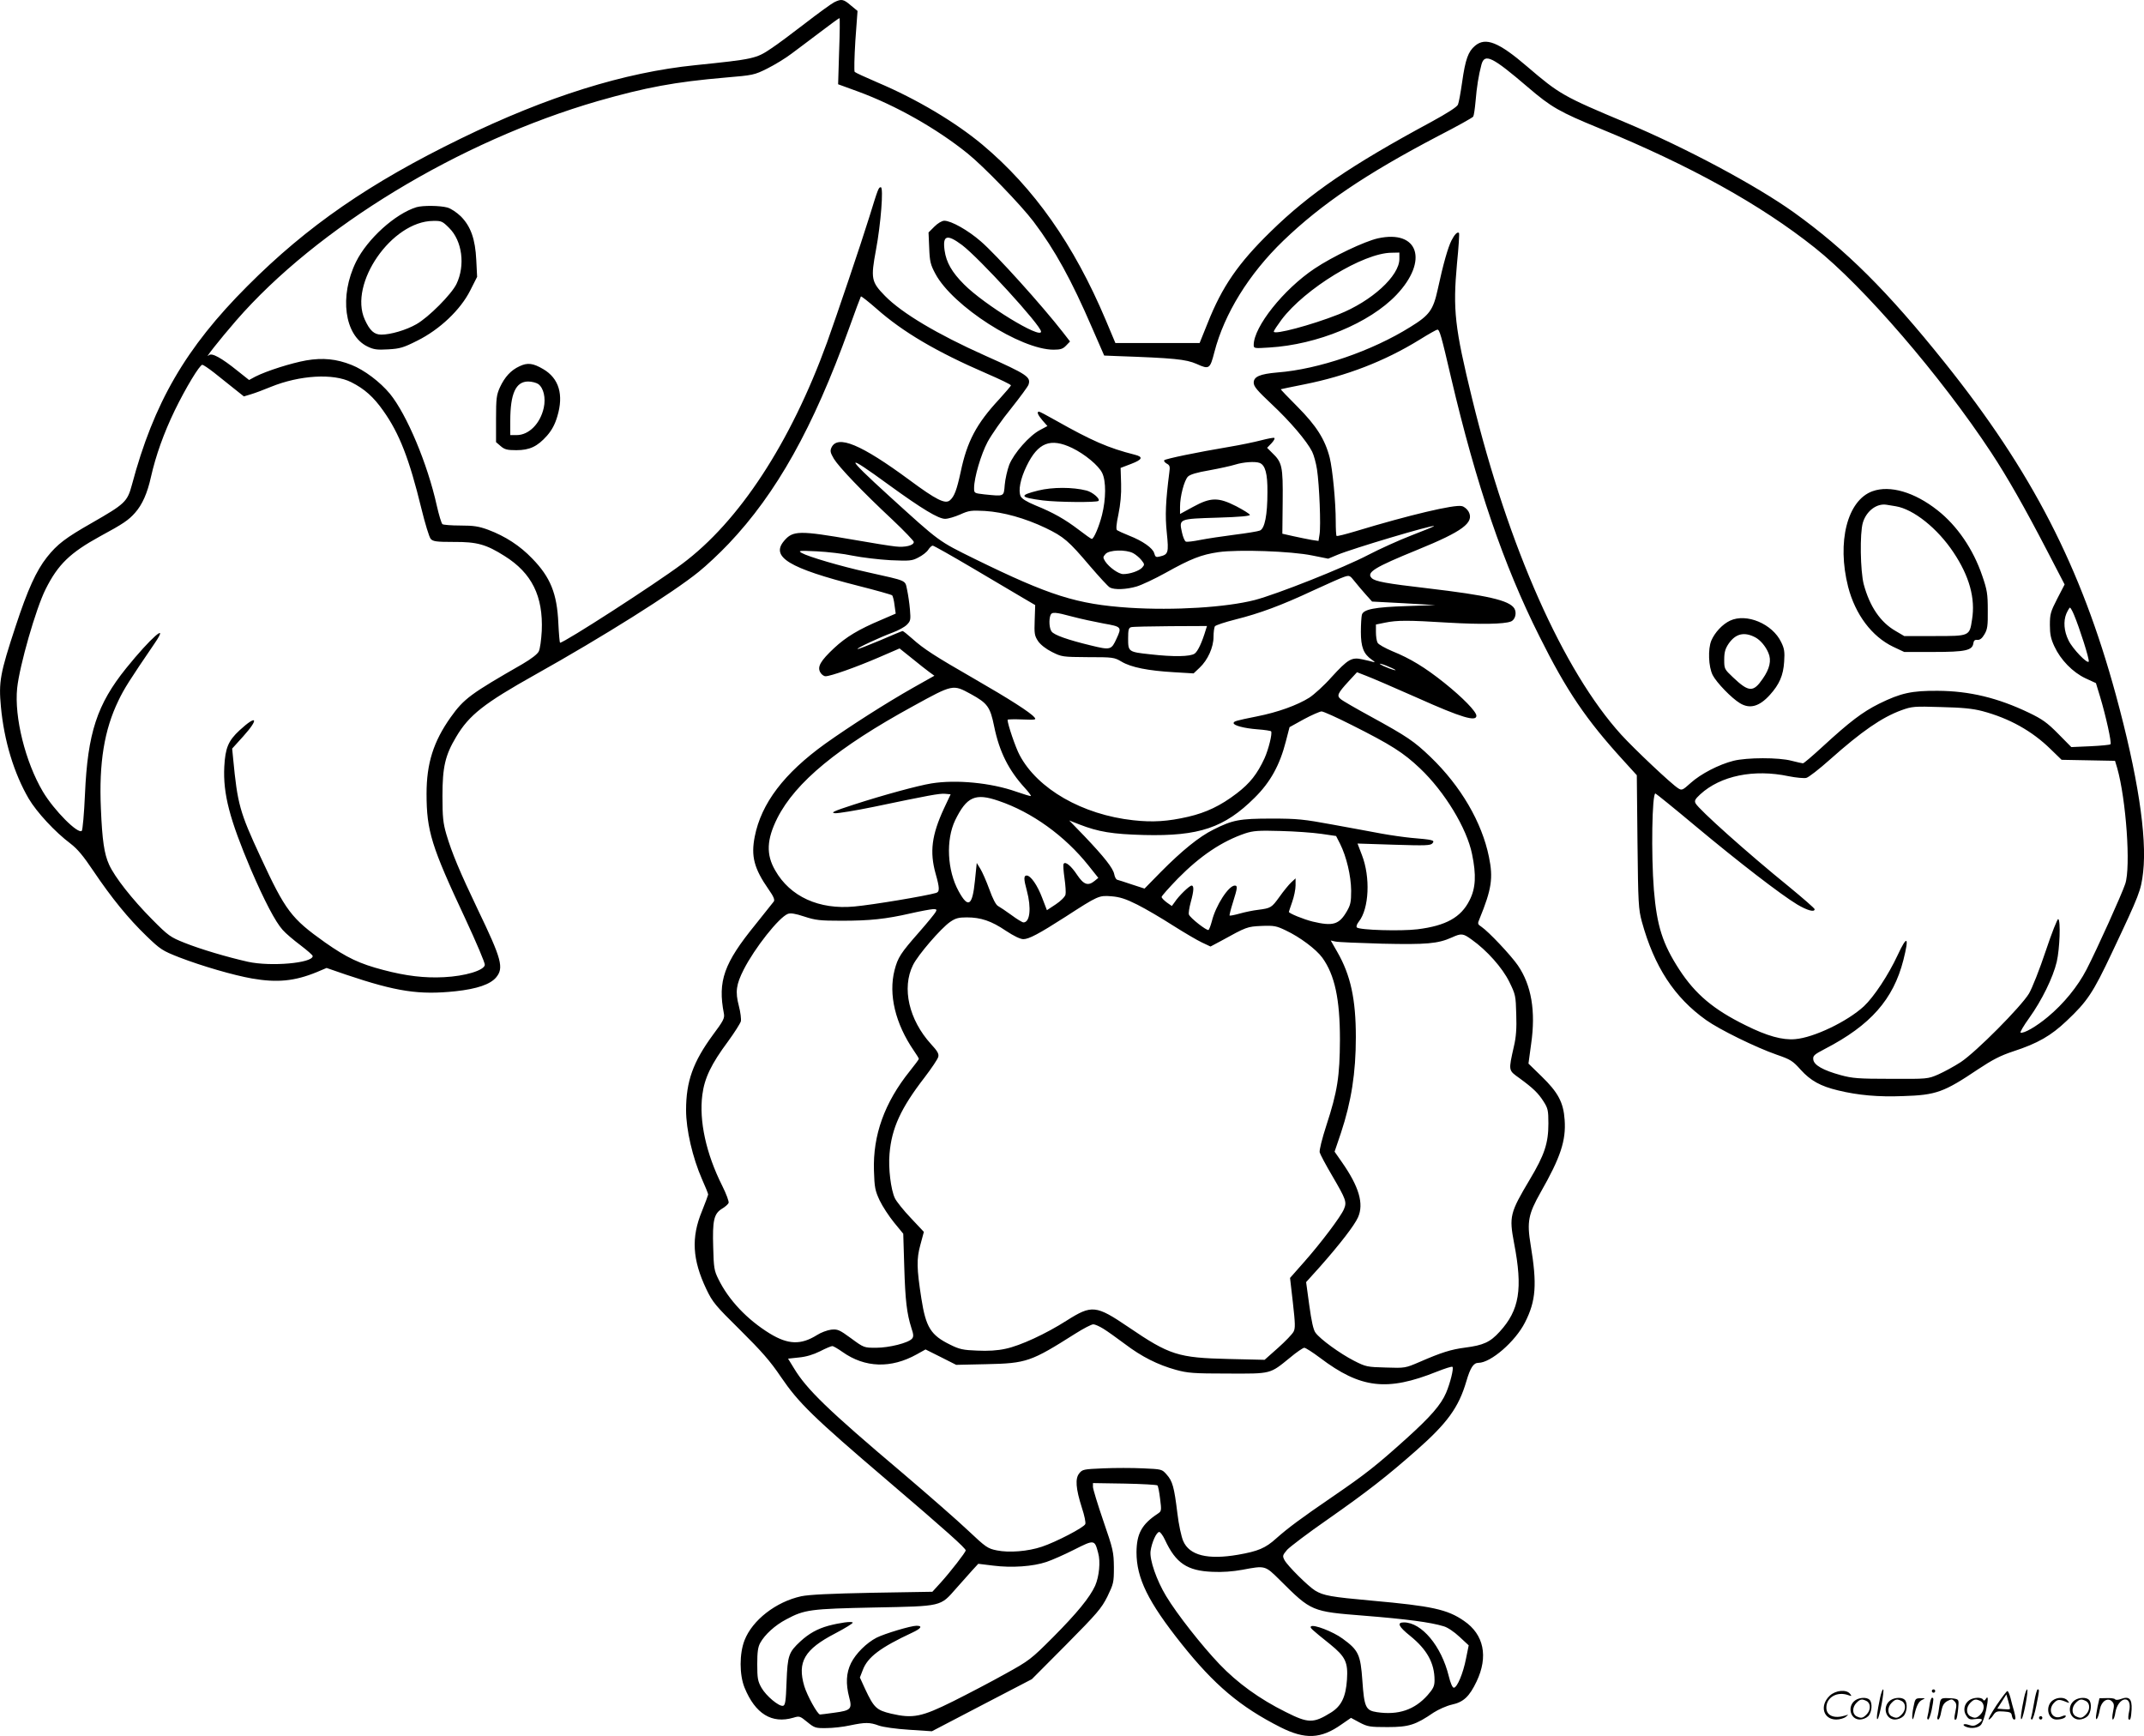 <?xml version="1.0" encoding="UTF-8"?>
<svg xmlns="http://www.w3.org/2000/svg" version="1.0" viewBox="0 0 1280.456 1036.646" preserveAspectRatio="xMidYMid meet">
  <g transform="translate(-0.251,1036.821) scale(0.1,-0.1)" fill="#000000" stroke="none">
    <path d="M4985 10355 c-16 -8 -95 -65 -175 -127 -79 -61 -169 -128 -200 -148 -91 -62 -105 -65 -455 -101 -424 -43 -885 -187 -1400 -438 -546 -266 -917 -522 -1275 -881 -369 -369 -559 -697 -690 -1188 -27 -100 -41 -113 -240 -227 -156 -89 -205 -126 -267 -204 -64 -81 -115 -193 -187 -412 -93 -282 -102 -332 -88 -482 19 -203 78 -397 166 -548 48 -81 157 -199 249 -268 43 -33 77 -74 138 -165 108 -160 207 -282 316 -387 84 -81 95 -88 197 -128 135 -52 325 -107 434 -126 150 -26 254 -16 386 38 l59 25 116 -40 c303 -102 437 -122 655 -99 128 14 206 41 241 82 48 57 34 109 -109 406 -107 224 -155 338 -188 450 -19 66 -23 101 -23 228 0 172 16 243 82 353 77 130 166 200 473 372 402 225 821 488 976 614 45 36 125 111 178 167 286 301 505 693 718 1283 37 104 70 191 72 194 3 2 45 -31 93 -73 157 -139 357 -257 655 -386 81 -35 148 -67 148 -72 0 -4 -32 -41 -70 -83 -136 -146 -192 -252 -230 -434 -24 -110 -38 -147 -65 -170 -28 -23 -82 4 -240 121 -290 214 -431 273 -467 194 -9 -20 -6 -31 15 -67 31 -50 168 -194 350 -364 70 -66 127 -126 127 -132 0 -21 -52 -34 -110 -27 -30 3 -143 21 -250 40 -324 56 -362 56 -415 -7 -81 -96 30 -163 443 -268 107 -27 199 -53 203 -57 4 -5 11 -31 14 -59 l7 -50 -88 -38 c-133 -56 -208 -101 -280 -168 -81 -76 -101 -111 -83 -144 7 -13 21 -24 32 -24 30 0 180 53 317 112 l125 54 75 -60 c41 -34 88 -70 104 -82 l29 -21 -126 -71 c-161 -91 -380 -231 -526 -335 -246 -177 -382 -356 -421 -555 -23 -117 -4 -190 83 -315 29 -41 38 -62 31 -72 -5 -7 -55 -69 -110 -138 -188 -231 -226 -337 -188 -532 5 -27 -4 -44 -66 -127 -118 -161 -160 -277 -160 -449 0 -117 39 -284 95 -412 20 -45 37 -86 37 -92 -1 -5 -17 -50 -37 -99 -65 -157 -58 -289 26 -466 38 -79 53 -97 203 -245 128 -127 179 -185 243 -280 105 -154 189 -237 638 -620 348 -297 465 -402 465 -415 0 -11 -92 -129 -148 -191 l-51 -56 -358 -6 c-253 -5 -378 -11 -426 -21 -150 -33 -291 -142 -338 -263 -31 -80 -31 -205 0 -282 64 -157 163 -218 292 -180 36 11 39 10 83 -26 43 -35 49 -37 114 -36 37 0 101 7 141 16 91 19 118 19 172 -1 25 -9 102 -20 181 -25 l136 -9 299 156 298 155 206 207 c185 187 209 215 245 286 37 77 39 84 39 175 -1 91 -4 106 -63 277 -34 99 -62 191 -62 203 l0 23 189 -3 c104 -2 192 -7 196 -11 4 -3 11 -39 16 -80 9 -70 8 -74 -13 -88 -97 -64 -127 -120 -128 -231 0 -155 69 -296 269 -547 196 -246 350 -376 591 -498 147 -74 241 -70 363 16 l58 40 52 -28 c48 -25 61 -27 167 -27 127 0 167 13 275 87 28 18 77 40 108 47 70 15 105 48 148 138 71 149 44 281 -75 362 -99 69 -193 89 -551 121 -244 22 -288 30 -338 60 -42 26 -165 148 -183 182 -13 25 -12 29 16 62 17 18 126 101 243 182 237 166 352 256 528 411 185 163 253 256 299 413 24 82 43 110 72 110 74 0 221 128 278 241 66 129 73 228 34 463 -23 139 -14 184 60 315 118 207 152 308 143 432 -7 104 -39 164 -138 260 l-78 76 16 118 c28 195 2 349 -79 468 -42 61 -175 202 -218 231 -23 15 -24 18 -11 48 72 176 82 243 56 369 -42 207 -168 423 -349 597 -98 94 -139 122 -358 242 -88 48 -168 94 -179 104 -24 20 -18 34 49 107 l49 53 54 -21 c30 -11 169 -71 309 -133 261 -117 350 -143 350 -106 0 25 -82 109 -192 197 -114 91 -202 145 -311 189 -42 18 -82 40 -87 50 -6 10 -10 39 -10 64 l0 45 54 11 c73 15 137 15 380 0 191 -11 331 -9 372 7 26 10 37 52 20 79 -32 48 -161 77 -516 119 -250 29 -314 41 -335 61 -34 34 15 64 275 170 267 109 338 161 304 226 -8 15 -26 31 -41 34 -43 11 -314 -53 -634 -150 -60 -18 -111 -31 -114 -28 -3 3 -5 42 -5 86 0 118 -19 312 -36 381 -28 110 -80 191 -192 304 -57 57 -102 104 -100 105 2 1 65 14 140 29 251 50 480 138 689 267 53 33 101 60 106 60 13 0 23 -34 82 -288 150 -639 314 -1119 527 -1543 163 -327 280 -499 502 -742 l80 -88 4 -397 c4 -371 6 -402 26 -477 74 -269 194 -453 384 -588 78 -56 298 -164 422 -207 81 -28 95 -36 143 -90 59 -65 118 -98 223 -123 119 -29 240 -40 389 -34 197 6 243 23 447 160 86 57 134 82 210 107 147 48 225 93 319 182 124 117 157 166 272 410 165 349 172 368 185 479 24 213 -33 581 -163 1058 -209 766 -501 1333 -1022 1984 -342 427 -588 672 -901 897 -227 162 -642 384 -1001 535 -377 158 -398 170 -592 336 -170 146 -248 177 -311 124 -41 -34 -58 -82 -77 -216 -9 -63 -20 -124 -25 -135 -5 -14 -63 -51 -162 -105 -478 -258 -723 -425 -956 -653 -195 -190 -291 -330 -377 -547 l-48 -119 -251 0 -252 0 -58 138 c-190 450 -428 788 -737 1047 -161 134 -390 271 -626 371 -70 30 -131 58 -136 63 -4 4 -2 88 4 186 l13 178 -40 33 c-44 38 -56 40 -99 19z m29 -292 l-6 -198 118 -43 c226 -83 470 -221 655 -370 97 -78 319 -308 394 -407 129 -171 226 -348 350 -635 l72 -165 74 -3 c343 -12 414 -19 478 -47 75 -34 80 -31 106 70 59 229 206 467 411 665 230 221 493 399 924 625 113 58 208 111 211 117 4 6 10 47 14 92 7 85 18 154 35 218 19 70 63 49 278 -135 139 -119 188 -147 427 -245 543 -223 960 -454 1286 -713 290 -230 753 -767 1054 -1224 96 -146 198 -325 330 -579 l108 -208 -44 -85 c-40 -78 -44 -92 -44 -157 0 -56 6 -83 27 -128 37 -80 109 -154 185 -190 l63 -29 25 -82 c34 -113 70 -275 62 -283 -3 -4 -57 -9 -120 -12 l-114 -5 -79 80 c-65 66 -95 87 -174 125 -186 89 -355 130 -545 131 -155 1 -220 -13 -350 -77 -100 -50 -176 -108 -337 -256 -60 -55 -112 -100 -118 -100 -5 0 -35 7 -67 15 -77 21 -268 20 -348 0 -87 -22 -195 -78 -255 -132 -49 -44 -53 -46 -75 -32 -37 22 -262 234 -341 321 -345 381 -672 1116 -889 2003 -105 430 -116 532 -91 809 10 98 15 181 12 183 -9 9 -26 -8 -45 -45 -21 -42 -49 -139 -82 -292 -27 -123 -49 -154 -163 -224 -230 -144 -548 -253 -794 -272 -105 -9 -142 -25 -142 -61 0 -23 21 -47 107 -128 110 -103 210 -220 242 -284 10 -20 23 -67 29 -106 14 -91 24 -339 15 -389 l-6 -38 -41 6 c-23 4 -71 14 -108 22 l-67 15 2 192 c2 212 -3 234 -64 292 l-29 29 26 27 c14 15 22 29 17 32 -4 3 -39 -4 -78 -14 -38 -10 -124 -28 -190 -39 -196 -33 -379 -71 -389 -80 -4 -4 2 -13 14 -20 19 -10 21 -18 16 -53 -22 -172 -26 -258 -15 -361 12 -119 9 -129 -42 -141 -22 -6 -27 -3 -33 19 -8 31 -69 74 -151 106 -33 13 -65 28 -71 32 -7 5 -5 34 8 95 12 59 18 119 16 183 l-3 94 63 24 c68 26 74 42 21 55 -158 40 -256 83 -474 206 -49 28 -93 51 -97 51 -16 0 -7 -20 21 -53 l29 -33 -45 -24 c-64 -34 -155 -138 -183 -207 -12 -32 -24 -86 -27 -120 -6 -72 -1 -69 -122 -57 -60 7 -61 7 -61 38 0 61 41 201 81 276 23 42 85 132 140 199 54 68 101 132 104 142 15 46 -7 61 -260 174 -284 127 -496 253 -597 356 -82 84 -86 103 -54 275 29 154 46 374 29 374 -13 0 -15 -3 -68 -175 -51 -165 -196 -592 -253 -751 -218 -600 -525 -1070 -867 -1324 -162 -121 -703 -470 -728 -470 -2 0 -7 53 -10 118 -8 176 -47 273 -156 385 -73 76 -160 133 -264 172 -55 20 -85 25 -165 25 -53 0 -102 4 -107 8 -6 4 -21 54 -34 111 -55 249 -179 544 -280 668 -59 71 -153 142 -229 172 -90 36 -172 44 -271 27 -89 -16 -235 -62 -304 -97 l-37 -20 -68 54 c-98 79 -155 110 -172 94 -33 -30 60 88 162 206 484 557 1333 1072 2162 1312 284 81 458 114 761 140 165 14 172 15 250 54 44 22 110 62 145 89 36 27 114 85 173 130 59 45 110 82 113 82 3 0 2 -89 -2 -197z m-3733 -1920 c34 -27 87 -69 119 -95 l59 -47 43 13 c24 7 77 27 118 44 172 70 374 82 480 28 80 -40 134 -89 191 -170 97 -136 156 -289 228 -584 22 -90 47 -172 56 -182 14 -15 33 -18 138 -18 139 1 194 -15 303 -84 163 -102 231 -240 222 -448 -3 -52 -10 -107 -18 -122 -8 -16 -44 -44 -97 -75 -310 -178 -349 -206 -429 -318 -103 -145 -144 -276 -144 -456 0 -223 29 -315 232 -748 65 -140 118 -264 116 -275 -5 -33 -119 -67 -244 -73 -115 -6 -226 7 -362 43 -142 37 -218 73 -349 165 -201 143 -235 187 -385 511 -124 267 -137 314 -163 585 l-6 61 66 73 c97 108 82 132 -22 36 -67 -62 -85 -105 -91 -217 -8 -163 32 -314 159 -614 81 -188 146 -312 189 -360 19 -22 68 -63 108 -93 39 -30 72 -58 72 -64 0 -42 -250 -64 -387 -34 -124 28 -280 74 -378 113 -85 34 -96 41 -195 141 -118 119 -222 251 -256 326 -29 64 -41 143 -49 335 -12 273 20 470 105 645 34 71 65 120 217 343 90 132 -25 31 -171 -150 -174 -216 -230 -387 -246 -752 -5 -115 -14 -214 -19 -219 -22 -22 -166 122 -233 235 -104 176 -171 444 -153 617 14 134 112 476 170 591 74 148 146 217 324 315 141 76 172 98 210 141 43 48 74 118 95 214 29 128 76 260 141 395 66 136 150 275 166 275 5 0 37 -21 70 -47z m5125 -450 c76 -37 158 -105 179 -149 24 -49 23 -155 -1 -251 -17 -68 -49 -143 -61 -143 -4 0 -38 24 -77 54 -84 64 -153 103 -259 146 -53 22 -82 40 -89 55 -15 34 -2 103 36 181 68 140 142 169 272 107z m-1094 -221 c197 -143 295 -202 335 -202 18 0 58 12 90 26 53 24 66 25 148 21 110 -7 239 -43 361 -101 110 -53 138 -77 266 -228 56 -65 109 -123 119 -128 27 -15 99 -12 160 6 30 9 107 45 172 81 152 85 214 109 316 124 118 17 436 6 561 -20 l95 -19 55 23 c91 38 568 180 577 172 2 -2 -59 -27 -135 -56 -75 -29 -192 -82 -259 -117 -143 -75 -543 -234 -677 -269 -172 -44 -481 -63 -749 -46 -314 21 -475 72 -922 291 -221 109 -207 99 -513 377 -268 244 -267 260 0 65z m2213 132 c34 -13 48 -64 47 -174 0 -138 -16 -218 -45 -230 -12 -5 -80 -16 -152 -25 -71 -9 -163 -23 -204 -31 -40 -8 -79 -13 -86 -10 -7 2 -18 28 -24 57 -17 79 -18 79 213 86 135 4 196 10 193 17 -2 6 -39 29 -81 51 -108 55 -153 54 -259 -4 l-77 -42 0 43 c0 63 25 157 47 180 13 13 53 25 129 38 60 11 129 26 154 34 48 15 118 20 145 10z m-1711 -630 c127 -75 263 -155 301 -178 l70 -41 -3 -90 c-3 -81 -1 -93 20 -125 14 -21 47 -47 83 -65 58 -29 62 -30 214 -31 151 0 158 -1 202 -27 57 -34 158 -54 313 -63 l117 -7 36 34 c49 46 83 122 83 184 0 28 4 56 8 63 5 7 60 25 123 41 144 36 274 84 464 173 83 38 165 75 184 81 33 11 35 10 65 -28 17 -21 47 -57 67 -79 l36 -40 189 -10 189 -11 -170 -6 c-192 -6 -260 -19 -269 -52 -3 -12 -6 -58 -6 -102 0 -91 16 -132 65 -166 18 -12 22 -18 10 -14 -11 3 -41 11 -67 16 -63 14 -85 1 -183 -106 -43 -49 -104 -104 -133 -123 -72 -45 -187 -87 -314 -112 -125 -25 -138 -29 -138 -40 0 -14 63 -31 143 -37 43 -3 79 -9 81 -12 8 -13 -15 -106 -39 -160 -44 -95 -87 -150 -167 -211 -97 -74 -182 -114 -289 -139 -122 -28 -211 -34 -328 -21 -304 33 -572 187 -679 389 -24 44 -72 185 -72 211 0 3 39 4 87 2 81 -3 86 -2 73 13 -24 29 -149 109 -361 231 -231 133 -299 176 -370 240 -27 24 -52 44 -56 44 -3 0 -64 -25 -135 -56 -72 -30 -132 -54 -134 -51 -5 5 132 69 210 98 33 12 71 33 84 46 23 23 24 30 19 91 -3 37 -11 90 -17 118 -13 60 5 51 -235 105 -159 35 -356 93 -394 115 -24 14 -17 15 89 10 63 -3 160 -14 215 -26 55 -11 156 -23 225 -27 116 -5 129 -4 167 16 24 12 50 32 59 46 9 14 21 25 27 25 6 0 114 -61 241 -136z m956 91 c15 -8 38 -27 49 -41 20 -25 20 -28 5 -45 -18 -20 -73 -39 -113 -39 -28 0 -84 40 -108 76 -14 23 -14 26 2 44 22 25 121 28 165 5z m5619 -368 c33 -78 93 -266 88 -279 -6 -18 -98 77 -121 127 -27 55 -31 113 -13 158 9 20 19 37 22 37 3 0 14 -19 24 -43z m-5982 -11 c49 -13 132 -31 186 -41 108 -19 110 -21 78 -90 -31 -68 -36 -70 -154 -41 -137 33 -219 62 -234 83 -14 18 -17 70 -7 97 8 21 27 20 131 -8z m797 -78 c-23 -77 -48 -130 -67 -143 -26 -18 -125 -20 -265 -4 -130 14 -132 15 -132 94 0 52 3 64 18 68 9 3 115 5 235 6 l218 1 -7 -22z m1111 -229 c22 -10 29 -16 15 -12 -14 3 -43 14 -65 24 -22 11 -29 16 -15 13 14 -3 43 -15 65 -25z m-2515 -155 c100 -55 116 -76 140 -194 31 -151 86 -261 184 -368 21 -23 37 -44 35 -47 -3 -2 -42 10 -88 26 -150 53 -358 73 -506 49 -80 -13 -286 -69 -465 -127 -120 -39 -139 -48 -110 -51 19 -1 123 16 230 38 330 69 394 81 427 78 l33 -3 -40 -85 c-73 -158 -86 -258 -50 -388 25 -88 25 -109 3 -116 -62 -18 -378 -71 -488 -81 -211 -20 -384 59 -473 216 -55 95 -51 184 13 312 109 215 362 423 810 668 240 132 238 131 345 73z m6041 -102 c162 -43 298 -119 409 -228 l65 -63 160 -3 159 -3 13 -43 c53 -186 82 -591 48 -692 -21 -63 -169 -391 -231 -511 -52 -101 -137 -205 -231 -283 -68 -57 -144 -101 -163 -94 -5 1 18 41 52 88 74 103 142 241 164 335 18 78 24 247 9 255 -5 3 -39 -83 -75 -191 -36 -108 -81 -222 -100 -254 -48 -79 -315 -348 -407 -409 -40 -26 -101 -59 -135 -74 -62 -27 -66 -27 -283 -26 -194 0 -229 3 -299 22 -106 29 -160 60 -164 93 -3 23 5 30 70 64 272 141 408 295 468 530 36 142 23 153 -35 28 -54 -116 -141 -248 -201 -304 -99 -91 -299 -187 -410 -196 -76 -7 -169 19 -297 83 -191 94 -299 185 -395 332 -100 154 -134 260 -152 476 -17 213 -11 576 9 576 3 0 112 -88 241 -196 254 -212 508 -408 606 -467 59 -35 104 -48 104 -28 0 5 -69 65 -154 135 -249 202 -537 460 -557 497 -8 16 -3 25 28 54 121 111 320 152 528 108 45 -9 92 -13 105 -10 14 3 78 53 143 111 189 168 308 250 425 293 64 23 76 24 237 19 127 -3 189 -9 246 -24z m-3768 -82 c237 -119 311 -166 410 -260 147 -139 280 -358 311 -512 26 -125 22 -204 -15 -276 -51 -102 -141 -152 -311 -173 -98 -12 -346 -5 -362 11 -5 5 0 20 12 35 61 77 70 265 18 398 l-26 68 217 -7 c192 -6 220 -5 231 9 15 18 2 21 -128 32 -41 4 -120 15 -175 25 -55 10 -187 35 -293 54 -174 32 -210 36 -366 36 -191 0 -232 -8 -347 -66 -85 -42 -188 -126 -313 -252 l-98 -100 -77 25 c-42 14 -81 27 -87 28 -6 2 -14 16 -17 33 -7 36 -60 103 -177 226 l-92 95 61 -24 c113 -44 196 -58 386 -63 329 -8 480 43 661 223 94 93 150 195 186 336 l22 85 85 47 c48 26 95 46 106 47 11 0 91 -36 178 -80z m-2107 -454 c199 -67 396 -209 537 -386 l59 -74 -22 -18 c-39 -32 -65 -23 -104 35 -37 56 -71 83 -81 67 -4 -6 -1 -44 5 -86 6 -42 9 -86 6 -98 -3 -13 -29 -39 -58 -58 l-53 -35 -28 73 c-29 77 -69 134 -93 134 -18 0 -18 -21 1 -90 28 -104 19 -190 -20 -190 -7 0 -40 20 -72 44 -33 24 -69 48 -80 54 -13 7 -32 44 -52 100 -18 49 -42 104 -54 123 l-21 34 -11 -107 c-15 -150 -40 -166 -97 -62 -69 125 -77 307 -21 424 69 141 120 164 259 116z m1927 -197 l89 -13 24 -47 c38 -76 65 -190 66 -279 0 -69 -4 -86 -26 -124 -46 -79 -82 -90 -204 -61 -53 13 -142 49 -142 58 0 2 9 28 20 60 11 31 20 75 20 98 l0 42 -26 -24 c-14 -13 -46 -52 -70 -86 -47 -65 -51 -68 -129 -78 -27 -3 -76 -13 -108 -22 -32 -9 -59 -14 -61 -12 -2 2 7 38 20 79 27 86 29 100 11 100 -37 0 -114 -119 -137 -213 -7 -26 -16 -50 -20 -52 -10 -6 -109 71 -117 92 -3 8 2 41 11 74 19 69 20 99 5 99 -13 0 -77 -62 -101 -99 l-17 -23 -30 21 c-17 13 -31 27 -31 33 0 6 44 55 97 110 134 136 264 223 403 270 47 15 78 18 210 14 85 -2 195 -10 243 -17z m-1098 -423 c50 -25 145 -81 212 -124 68 -43 146 -89 174 -102 l51 -24 62 33 c154 85 157 86 243 90 75 3 89 0 145 -27 83 -39 181 -112 218 -163 74 -103 105 -246 105 -489 -1 -220 -15 -310 -81 -512 -26 -80 -43 -149 -40 -161 3 -12 37 -76 76 -142 81 -139 87 -154 69 -197 -18 -44 -138 -203 -239 -317 l-83 -94 17 -148 c14 -124 15 -153 4 -173 -7 -14 -49 -58 -93 -97 l-80 -71 -215 5 c-302 7 -352 23 -599 191 -193 131 -218 133 -367 39 -125 -80 -279 -151 -366 -169 -49 -11 -105 -14 -170 -11 -83 3 -106 8 -160 35 -117 57 -146 104 -173 277 -28 180 -29 235 -6 319 l21 78 -78 83 c-43 45 -86 99 -95 118 -24 50 -40 180 -32 266 13 153 67 271 209 455 42 55 79 110 82 123 5 18 -5 35 -43 76 -132 145 -176 335 -108 472 29 60 167 220 222 258 32 22 50 27 99 27 84 0 147 -21 234 -80 47 -31 86 -50 104 -50 33 0 92 31 251 133 196 127 201 129 275 123 50 -4 85 -15 155 -50z m-1204 -43 c-5 -10 -50 -65 -100 -122 -110 -125 -126 -150 -146 -226 -37 -145 4 -319 116 -482 16 -23 29 -44 29 -48 0 -3 -24 -36 -54 -73 -151 -188 -221 -383 -214 -595 3 -100 7 -119 34 -177 17 -36 56 -95 86 -132 l55 -67 6 -198 c6 -200 15 -278 43 -366 13 -38 13 -51 4 -62 -21 -26 -137 -55 -215 -55 -72 0 -73 0 -149 56 -71 52 -81 56 -120 52 -23 -3 -61 -17 -84 -32 -96 -60 -172 -58 -282 9 -135 83 -246 200 -307 325 -25 50 -28 68 -31 189 -5 161 4 201 52 231 19 11 37 27 40 35 3 8 -14 54 -38 102 -97 193 -139 388 -119 543 13 101 53 184 154 320 38 52 72 106 76 119 3 13 -2 55 -12 93 -22 84 -16 127 29 216 65 128 210 312 264 333 16 6 44 2 98 -16 67 -22 94 -25 223 -25 168 0 264 10 412 44 57 13 117 24 132 25 23 1 26 -2 18 -16z m3200 -165 c92 -65 184 -169 225 -252 38 -77 39 -84 42 -195 3 -83 -1 -137 -14 -191 -33 -148 -34 -142 33 -190 82 -60 112 -89 144 -139 26 -41 29 -53 29 -132 0 -117 -23 -187 -111 -334 -119 -200 -124 -220 -94 -380 53 -274 32 -400 -86 -529 -57 -63 -98 -81 -206 -95 -85 -11 -142 -29 -273 -86 -84 -36 -86 -37 -201 -33 -111 3 -119 4 -191 41 -82 42 -201 128 -229 167 -13 17 -24 69 -37 163 l-19 139 82 91 c121 137 206 247 228 296 36 81 6 183 -96 329 l-44 63 38 112 c62 187 89 359 89 572 0 226 -31 370 -111 509 l-39 68 27 -6 c16 -4 141 -9 280 -13 266 -6 333 0 416 37 57 26 67 25 118 -12z m-2198 -2325 c23 -14 80 -55 127 -90 100 -76 197 -125 306 -155 70 -19 104 -22 309 -22 263 -1 250 -4 372 95 39 33 78 59 85 59 8 0 50 -27 94 -60 242 -183 400 -202 697 -83 48 19 91 33 94 29 9 -8 -14 -99 -38 -155 -31 -72 -92 -142 -237 -273 -181 -163 -246 -214 -442 -348 -190 -130 -265 -186 -335 -248 -65 -59 -109 -77 -229 -98 -181 -31 -290 -4 -327 82 -11 25 -27 98 -35 167 -19 156 -29 191 -64 230 -28 32 -29 32 -142 37 -62 3 -169 3 -236 0 -117 -5 -125 -6 -144 -30 -25 -31 -21 -90 16 -206 15 -45 24 -89 20 -97 -7 -20 -177 -108 -259 -135 -83 -28 -196 -37 -269 -22 -55 11 -66 19 -170 117 -61 58 -237 212 -391 343 -450 380 -575 502 -651 628 l-35 57 65 7 c43 4 86 17 126 37 33 17 66 31 73 31 7 0 34 -16 61 -35 134 -95 290 -100 444 -14 l52 29 92 -46 91 -46 181 4 c240 5 266 15 530 182 49 31 97 56 108 56 10 0 37 -12 61 -27z m367 -1260 c65 -140 133 -185 284 -191 58 -3 122 2 177 12 139 26 136 27 226 -62 188 -187 188 -187 503 -212 250 -20 396 -39 474 -63 23 -6 63 -33 95 -63 l55 -51 -16 -79 c-17 -88 -53 -174 -73 -174 -8 0 -20 28 -30 69 -44 180 -162 321 -268 321 -44 0 -32 -25 38 -81 100 -81 145 -162 145 -264 0 -35 -7 -50 -41 -89 -78 -88 -175 -121 -303 -102 -67 10 -76 29 -87 188 -11 156 -23 182 -118 251 -57 42 -174 87 -189 73 -7 -8 -1 -14 115 -107 91 -74 107 -107 100 -211 -7 -103 -33 -157 -95 -196 -106 -66 -136 -65 -271 3 -157 78 -288 173 -396 286 -104 109 -253 298 -318 406 -57 94 -100 218 -93 269 7 51 35 114 52 114 6 0 22 -21 34 -47z m-399 -78 c15 -52 6 -141 -18 -196 -32 -70 -107 -162 -252 -308 -131 -131 -141 -139 -286 -219 -82 -46 -222 -119 -310 -163 -189 -94 -240 -104 -370 -74 -88 21 -103 35 -156 148 l-31 68 17 44 c29 78 105 135 298 225 51 24 61 40 23 40 -34 0 -190 -47 -238 -71 -60 -31 -124 -94 -153 -152 -29 -59 -32 -123 -11 -204 19 -70 10 -79 -87 -92 -43 -6 -82 -11 -87 -11 -15 0 -77 113 -94 169 -43 145 1 220 184 315 61 32 108 61 105 65 -5 9 -77 -1 -145 -19 -65 -18 -116 -46 -167 -93 -70 -65 -77 -83 -83 -242 -4 -118 -8 -140 -21 -143 -25 -5 -101 59 -129 108 -22 39 -25 57 -25 140 0 73 4 103 18 128 27 49 88 105 155 140 110 59 144 63 527 71 408 8 392 5 488 114 34 38 78 87 97 109 l35 38 90 -11 c111 -14 237 -5 317 22 33 11 108 44 167 74 119 60 121 60 142 -20z M2490 9131 c-127 -39 -293 -189 -361 -326 -101 -205 -70 -439 68 -506 37 -18 57 -21 124 -17 70 4 91 10 174 52 133 66 258 184 316 300 l41 81 -5 100 c-6 126 -33 201 -92 261 -25 24 -59 47 -81 53 -44 12 -146 13 -184 2z m195 -124 c78 -77 97 -223 44 -334 -29 -61 -167 -200 -240 -241 -61 -35 -154 -62 -209 -62 -43 0 -69 24 -99 90 -97 214 161 587 408 589 50 1 56 -2 96 -42z M5583 9015 l-35 -35 4 -93 c3 -81 8 -100 37 -154 103 -193 509 -453 706 -453 42 0 56 5 75 25 l23 24 -41 53 c-126 162 -399 465 -492 545 -77 67 -177 123 -218 123 -14 0 -39 -15 -59 -35z m165 -110 c103 -78 472 -481 472 -517 0 -47 -339 160 -460 282 -72 72 -106 131 -116 202 -13 92 14 100 104 33z M8232 8945 c-80 -18 -270 -108 -379 -181 -184 -123 -363 -347 -363 -456 0 -20 3 -21 93 -15 287 17 599 146 759 314 194 204 132 391 -110 338z m128 -123 c0 -102 -166 -253 -363 -331 -162 -64 -387 -124 -387 -103 0 6 21 37 46 71 139 185 489 399 657 400 l47 1 0 -38z M3105 8181 c-52 -24 -88 -64 -117 -126 -20 -45 -23 -65 -23 -188 l0 -139 28 -24 c23 -20 39 -24 93 -24 80 0 126 22 183 86 29 33 48 68 62 116 39 129 10 227 -84 282 -61 36 -94 40 -142 17z m112 -106 c32 -23 46 -83 33 -142 -21 -95 -89 -163 -162 -163 l-38 0 0 85 c0 163 33 235 107 235 21 0 48 -7 60 -15z M11186 7435 c-151 -54 -214 -303 -146 -571 43 -166 142 -297 269 -358 l66 -31 175 0 c190 0 232 9 238 52 2 16 9 22 24 20 15 -1 28 9 42 33 18 30 21 51 20 145 0 97 -4 121 -33 205 -54 159 -150 299 -267 391 -138 109 -284 151 -388 114z m139 -90 c106 -18 248 -131 344 -275 95 -142 132 -275 111 -402 -15 -99 -14 -98 -224 -98 l-181 0 -51 30 c-91 52 -155 146 -191 280 -20 79 -24 303 -5 367 21 70 83 117 142 107 8 -1 33 -5 55 -9z M10335 6662 c-45 -21 -91 -70 -112 -119 -21 -51 -17 -156 8 -206 23 -45 113 -138 163 -168 59 -36 116 -20 179 50 56 62 80 116 85 198 4 59 1 79 -18 117 -52 109 -207 174 -305 128z m151 -100 c30 -16 62 -54 78 -93 19 -44 8 -94 -34 -154 -56 -82 -83 -81 -177 8 -52 49 -53 51 -53 106 0 44 6 65 26 95 42 61 94 73 160 38z M6203 7439 c-117 -29 -111 -41 27 -59 86 -11 323 -13 333 -3 12 12 -36 53 -72 62 -82 21 -203 21 -288 0z M11231 230 c-18 -85 -24 -135 -15 -127 12 11 43 177 33 177 -4 0 -12 -22 -18 -50z M11540 270 c0 -5 5 -10 10 -10 6 0 10 5 10 10 0 6 -4 10 -10 10 -5 0 -10 -4 -10 -10z M12091 230 c-18 -85 -24 -135 -15 -127 12 11 43 177 33 177 -4 0 -12 -22 -18 -50z M12151 203 c-7 -42 -15 -82 -18 -90 -3 -7 -1 -13 5 -13 5 0 17 37 26 83 19 95 19 97 8 97 -4 0 -14 -34 -21 -77z M10931 243 c-63 -59 -40 -143 38 -143 20 0 46 7 57 16 18 14 18 15 -6 7 -64 -19 -110 0 -110 48 0 61 63 98 130 75 22 -8 23 -7 11 8 -22 27 -85 21 -120 -11z M11926 185 c-31 -47 -52 -85 -46 -85 5 0 17 11 26 25 15 23 23 26 63 23 39 -3 46 -6 49 -25 2 -13 8 -23 13 -23 11 0 11 6 0 50 -6 19 -15 54 -21 78 -6 23 -14 42 -19 42 -4 0 -33 -38 -65 -85z m80 -22 c-2 -3 -20 -3 -40 -1 l-35 3 27 42 27 43 12 -42 c7 -23 11 -43 9 -45z M11083 215 c-50 -35 -31 -115 27 -115 17 0 39 9 50 20 22 22 27 79 8 98 -16 16 -59 15 -85 -3z m68 -5 c25 -14 25 -54 -1 -80 -23 -23 -33 -24 -61 -10 -25 14 -25 54 1 80 23 23 33 24 61 10z M11293 215 c-50 -35 -31 -115 27 -115 17 0 39 9 50 20 22 22 27 79 8 98 -16 16 -59 15 -85 -3z m68 -5 c25 -14 25 -54 -1 -80 -23 -23 -33 -24 -61 -10 -25 14 -25 54 1 80 23 23 33 24 61 10z M11430 173 c-12 -56 -8 -100 5 -48 13 57 26 83 48 93 20 9 19 10 -10 9 -31 0 -33 -2 -43 -54z M11526 183 c-4 -27 -9 -56 -12 -65 -3 -10 -1 -18 4 -18 5 0 14 26 21 57 13 68 13 73 2 73 -5 0 -12 -21 -15 -47z M11585 181 c-3 -25 -8 -54 -11 -63 -3 -10 -1 -18 4 -18 6 0 14 21 18 47 7 36 15 51 36 63 25 13 29 13 43 -1 13 -13 14 -24 6 -60 -9 -41 -8 -59 5 -47 3 3 8 31 11 61 5 53 4 56 -18 61 -13 3 -38 4 -56 4 -29 -1 -32 -4 -38 -47z M11763 215 c-30 -21 -38 -62 -17 -92 14 -22 21 -25 55 -20 45 6 50 -5 14 -29 -20 -13 -31 -14 -55 -6 -30 11 -44 -1 -14 -12 30 -12 71 -6 87 12 9 10 23 49 31 87 14 68 13 93 -3 66 -6 -9 -11 -10 -15 -2 -10 16 -58 14 -83 -4z m68 -5 c25 -14 25 -54 -1 -80 -23 -23 -33 -24 -61 -10 -25 14 -25 54 1 80 23 23 33 24 61 10z M12263 215 c-47 -33 -32 -115 21 -115 31 0 56 10 56 21 0 5 -11 4 -24 -2 -55 -25 -89 38 -45 82 20 20 31 21 74 3 18 -7 18 -6 6 9 -17 21 -59 22 -88 2z M12393 215 c-50 -35 -31 -115 27 -115 17 0 39 9 50 20 22 22 27 79 8 98 -16 16 -59 15 -85 -3z m68 -5 c25 -14 25 -54 -1 -80 -23 -23 -33 -24 -61 -10 -25 14 -25 54 1 80 23 23 33 24 61 10z M12530 178 c-5 -27 -10 -57 -10 -66 1 -27 16 5 24 51 9 47 47 71 72 45 13 -13 14 -24 6 -62 -5 -25 -6 -46 -1 -46 5 0 12 19 15 42 7 43 33 78 59 78 23 0 33 -29 23 -73 -5 -22 -6 -42 -3 -45 10 -11 15 6 18 58 3 64 -15 81 -63 63 -18 -7 -32 -7 -36 -2 -3 5 -25 8 -49 7 l-44 -1 -11 -49z M12180 110 c0 -5 5 -10 10 -10 6 0 10 5 10 10 0 6 -4 10 -10 10 -5 0 -10 -4 -10 -10z"></path>
  </g>
</svg>
